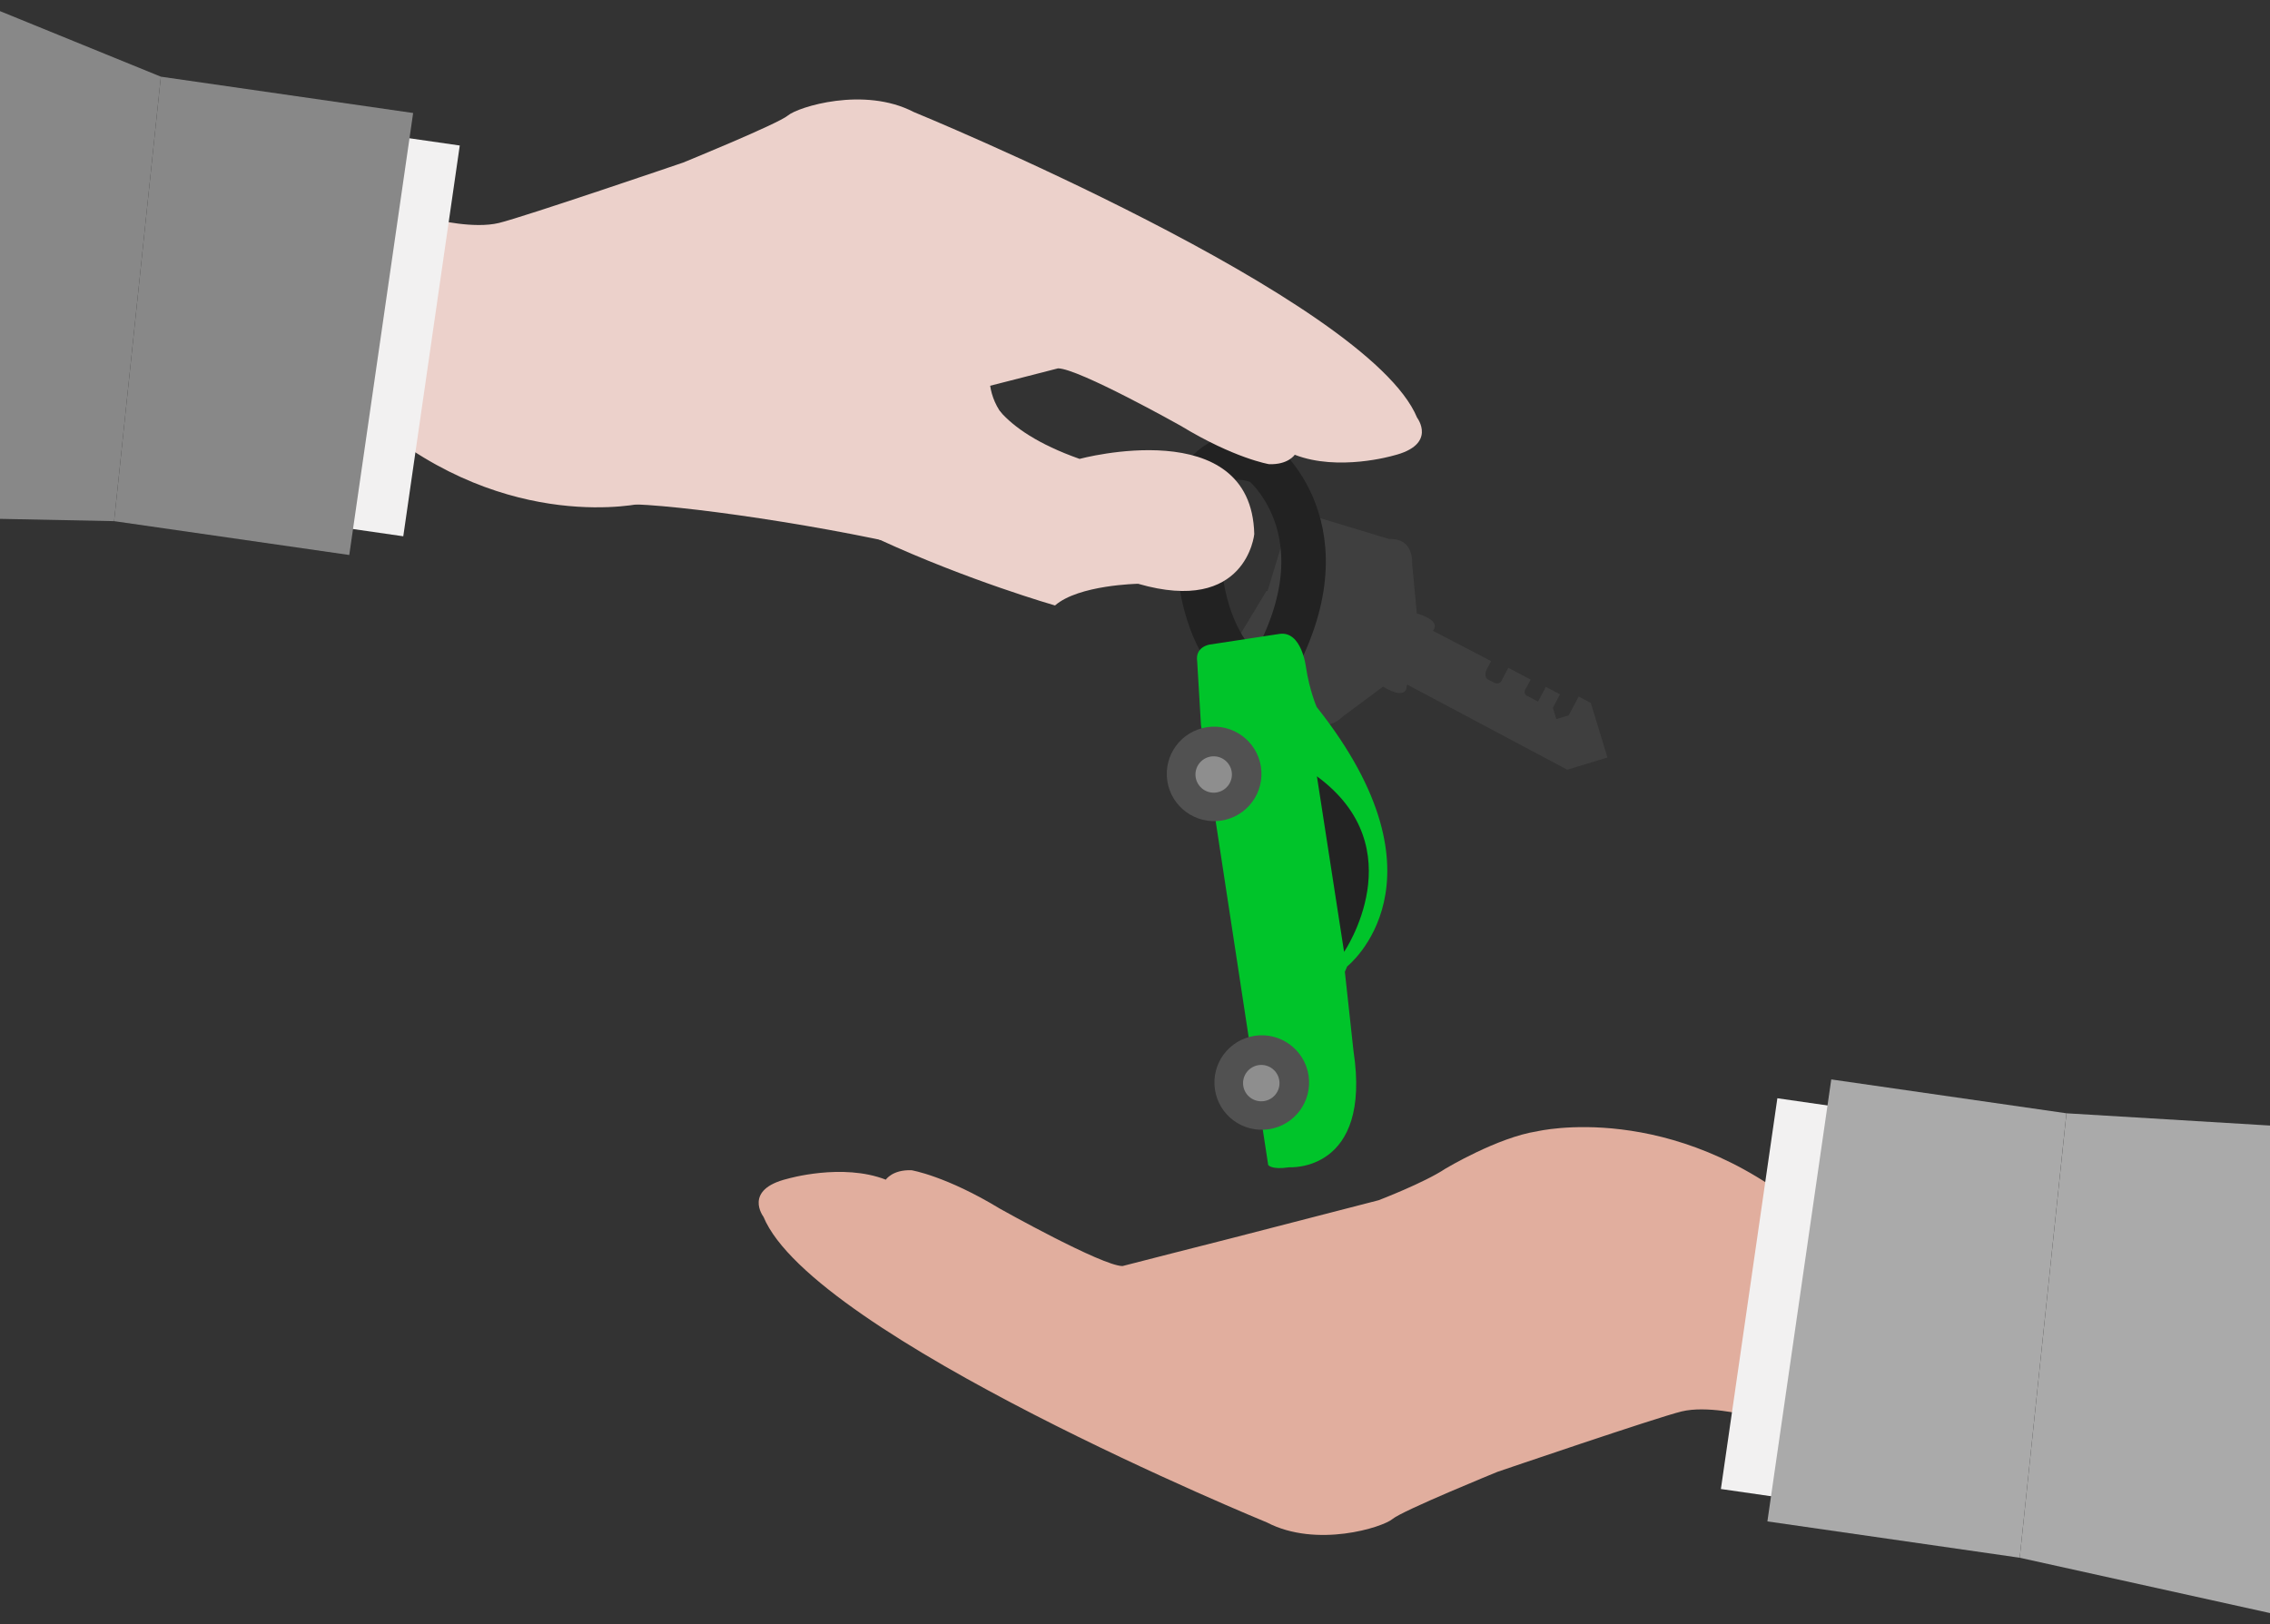 <svg width="102" height="73" viewBox="0 0 102 73" fill="none" xmlns="http://www.w3.org/2000/svg">
<rect x="0" y="0" width="102" height="73" fill="#333333" stroke="none"/>
<g clip-path="url(#clip0_1461_1620)">
<path d="M86.837 55.81L82.477 64.413C82.477 64.413 79.376 64.193 78.376 63.585C78.376 63.585 76.684 63.165 75.56 63.438C74.434 63.712 67.285 66.153 67.285 66.153C67.285 66.153 63.024 67.891 62.574 68.27C62.125 68.65 59.158 69.588 56.926 68.426C56.926 68.426 36.523 60.058 34.306 54.689C34.306 54.689 33.372 53.47 35.386 52.98C35.386 52.98 37.85 52.259 39.803 53.021C39.803 53.021 40.099 52.564 40.96 52.597C40.96 52.597 42.505 52.85 44.936 54.328C44.936 54.328 49.525 56.903 50.439 56.903C50.439 56.903 54.758 55.793 55.277 55.667C55.277 55.667 61.733 53.997 61.946 53.945C61.946 53.945 63.989 53.165 64.95 52.525C64.95 52.525 67.301 51.115 69.077 50.846C69.077 50.846 75.116 49.406 81.18 54.501L86.838 55.809L86.837 55.81Z" fill="#E1AE9E"/>
<path d="M79.864 49.361L77.326 66.924L80.312 67.354L82.85 49.791L79.864 49.361Z" fill="#F2F1F1"/>
<path d="M82.286 48.515L92.853 50.037L90.753 70.013L79.416 68.38L82.286 48.515Z" fill="#AAAAAA"/>
<path d="M63.08 30.688L70.423 34.595L72.229 34.046L71.482 31.596L70.938 31.306L70.487 32.151L69.931 32.32L69.776 31.811L70.098 31.207L69.463 30.87L69.11 31.534L68.656 31.293C68.656 31.293 68.362 31.2 68.591 30.898L68.778 30.547L67.777 30.015L67.495 30.543C67.495 30.543 67.416 30.832 67.098 30.664L66.82 30.517C66.82 30.517 66.656 30.362 66.815 30.064L67.001 29.713L64.085 28.194L62.342 29.125L63.08 30.691V30.688Z" fill="#3F3F3F"/>
<path d="M63.663 27.569L63.451 25.325C63.451 25.325 63.551 24.176 62.425 24.228L59.017 23.197C59.017 23.197 58.136 22.68 57.779 23.857L57.71 24.086L56.954 26.571L56.961 26.575L56.911 26.554L55.568 28.78L55.444 28.984C54.808 30.038 55.782 30.345 55.782 30.345L58.832 32.18C59.546 33.049 60.335 32.206 60.335 32.206L62.146 30.861C63.261 31.531 63.209 30.823 63.209 30.823L63.817 29.816L63.898 29.855L64.005 29.507L64.347 28.384C64.347 28.384 64.909 27.948 63.663 27.57V27.569ZM58.337 28.025C57.9 28.134 57.456 27.866 57.349 27.43C57.24 26.993 57.507 26.551 57.945 26.443C58.382 26.334 58.825 26.601 58.933 27.038C59.042 27.475 58.775 27.917 58.337 28.025Z" fill="#3F3F3F"/>
<path d="M56.708 20.795C56.708 20.795 60.909 24.136 56.708 30.782C56.708 30.782 52.97 29.289 54.003 21.612C54.003 21.612 54.75 19.978 56.708 20.795Z" stroke="#222222" stroke-width="2"/>
<path d="M60.528 43.441C60.528 43.441 65.394 39.628 59.164 31.776C59.164 31.776 58.846 31.056 58.683 29.991C58.683 29.991 58.493 28.34 57.488 28.492L54.349 28.971C54.349 28.971 53.694 29.07 53.794 29.725L53.964 32.58L56.069 46.364L56.984 52.358C56.984 52.358 57.113 52.588 57.936 52.463C57.936 52.463 61.653 52.707 60.817 47.229L60.43 43.677L60.53 43.444L60.528 43.441Z" fill="#00C42A"/>
<path d="M56.375 46.555C55.213 46.732 54.416 47.816 54.593 48.975C54.77 50.135 55.854 50.93 57.016 50.754C58.178 50.577 58.975 49.494 58.798 48.334C58.621 47.176 57.536 46.379 56.375 46.555Z" fill="#515151"/>
<path d="M56.551 47.873C56.104 47.942 55.797 48.358 55.865 48.805C55.933 49.251 56.351 49.557 56.798 49.489C57.244 49.421 57.552 49.004 57.483 48.558C57.415 48.112 56.998 47.805 56.551 47.873Z" fill="#8E8E8E"/>
<path d="M54.234 32.684C53.072 32.861 52.275 33.945 52.452 35.103C52.63 36.263 53.715 37.059 54.876 36.882C56.038 36.706 56.835 35.622 56.658 34.463C56.481 33.303 55.395 32.507 54.234 32.684Z" fill="#515151"/>
<path d="M54.412 34.002C53.965 34.071 53.658 34.487 53.726 34.933C53.795 35.379 54.212 35.686 54.659 35.618C55.106 35.549 55.413 35.133 55.345 34.687C55.276 34.241 54.859 33.934 54.412 34.002Z" fill="#8E8E8E"/>
<path d="M60.395 42.784C60.395 42.784 63.577 38.122 59.174 34.891L60.395 42.784Z" fill="#232323"/>
<path d="M44.928 18.483C45.562 19.21 46.656 19.969 48.509 20.625C48.509 20.625 56.232 18.536 56.359 24.006C56.359 24.006 56.008 27.647 51.14 26.238C51.14 26.238 48.467 26.284 47.406 27.213C47.406 27.213 43.511 26.098 39.469 24.23" fill="#ECD1CB"/>
<path d="M27.709 22.679C29.262 22.517 36.243 23.461 41.202 24.628L45.02 18.608C43.635 16.726 45.228 14.358 45.228 14.358C48.188 9.466 27.709 22.679 27.709 22.679Z" fill="#ECD1CB"/>
<path d="M11.144 17.65L15.504 9.046C15.504 9.046 18.605 9.267 19.605 9.875C19.605 9.875 21.297 10.295 22.421 10.021C23.547 9.748 30.696 7.307 30.696 7.307C30.696 7.307 34.957 5.569 35.407 5.189C35.856 4.809 38.823 3.872 41.055 5.033C41.055 5.033 61.457 13.402 63.675 18.771C63.675 18.771 64.609 19.99 62.595 20.48C62.595 20.48 60.131 21.201 58.178 20.439C58.178 20.439 57.882 20.896 57.021 20.862C57.021 20.862 55.476 20.609 53.044 19.131C53.044 19.131 48.456 16.556 47.541 16.556C47.541 16.556 43.222 17.667 42.704 17.792C42.704 17.792 36.247 19.463 36.035 19.515C36.035 19.515 33.991 20.295 33.031 20.935C33.031 20.935 30.68 22.345 28.904 22.614C28.904 22.614 22.864 24.054 16.801 18.958L11.143 17.651L11.144 17.65Z" fill="#ECD1CB"/>
<path d="M17.673 6.11L15.135 23.673L18.121 24.103L20.659 6.54L17.673 6.11Z" fill="#F2F1F1"/>
<path d="M15.694 24.944L5.127 23.423L7.228 3.446L18.564 5.079L15.694 24.944Z" fill="#888888"/>
<path d="M92.855 50.037L102.001 50.588V72.5L90.754 70.013L92.855 50.037Z" fill="#AAAAAA"/>
<path d="M7.228 3.446L0 0.5V23.32L5.127 23.423L7.228 3.446Z" fill="#888888"/>
</g>
<defs>
<clipPath id="clip0_1461_1620">
<rect width="102" height="72" fill="white" transform="translate(0 0.5)"/>
</clipPath>
</defs>
</svg>
